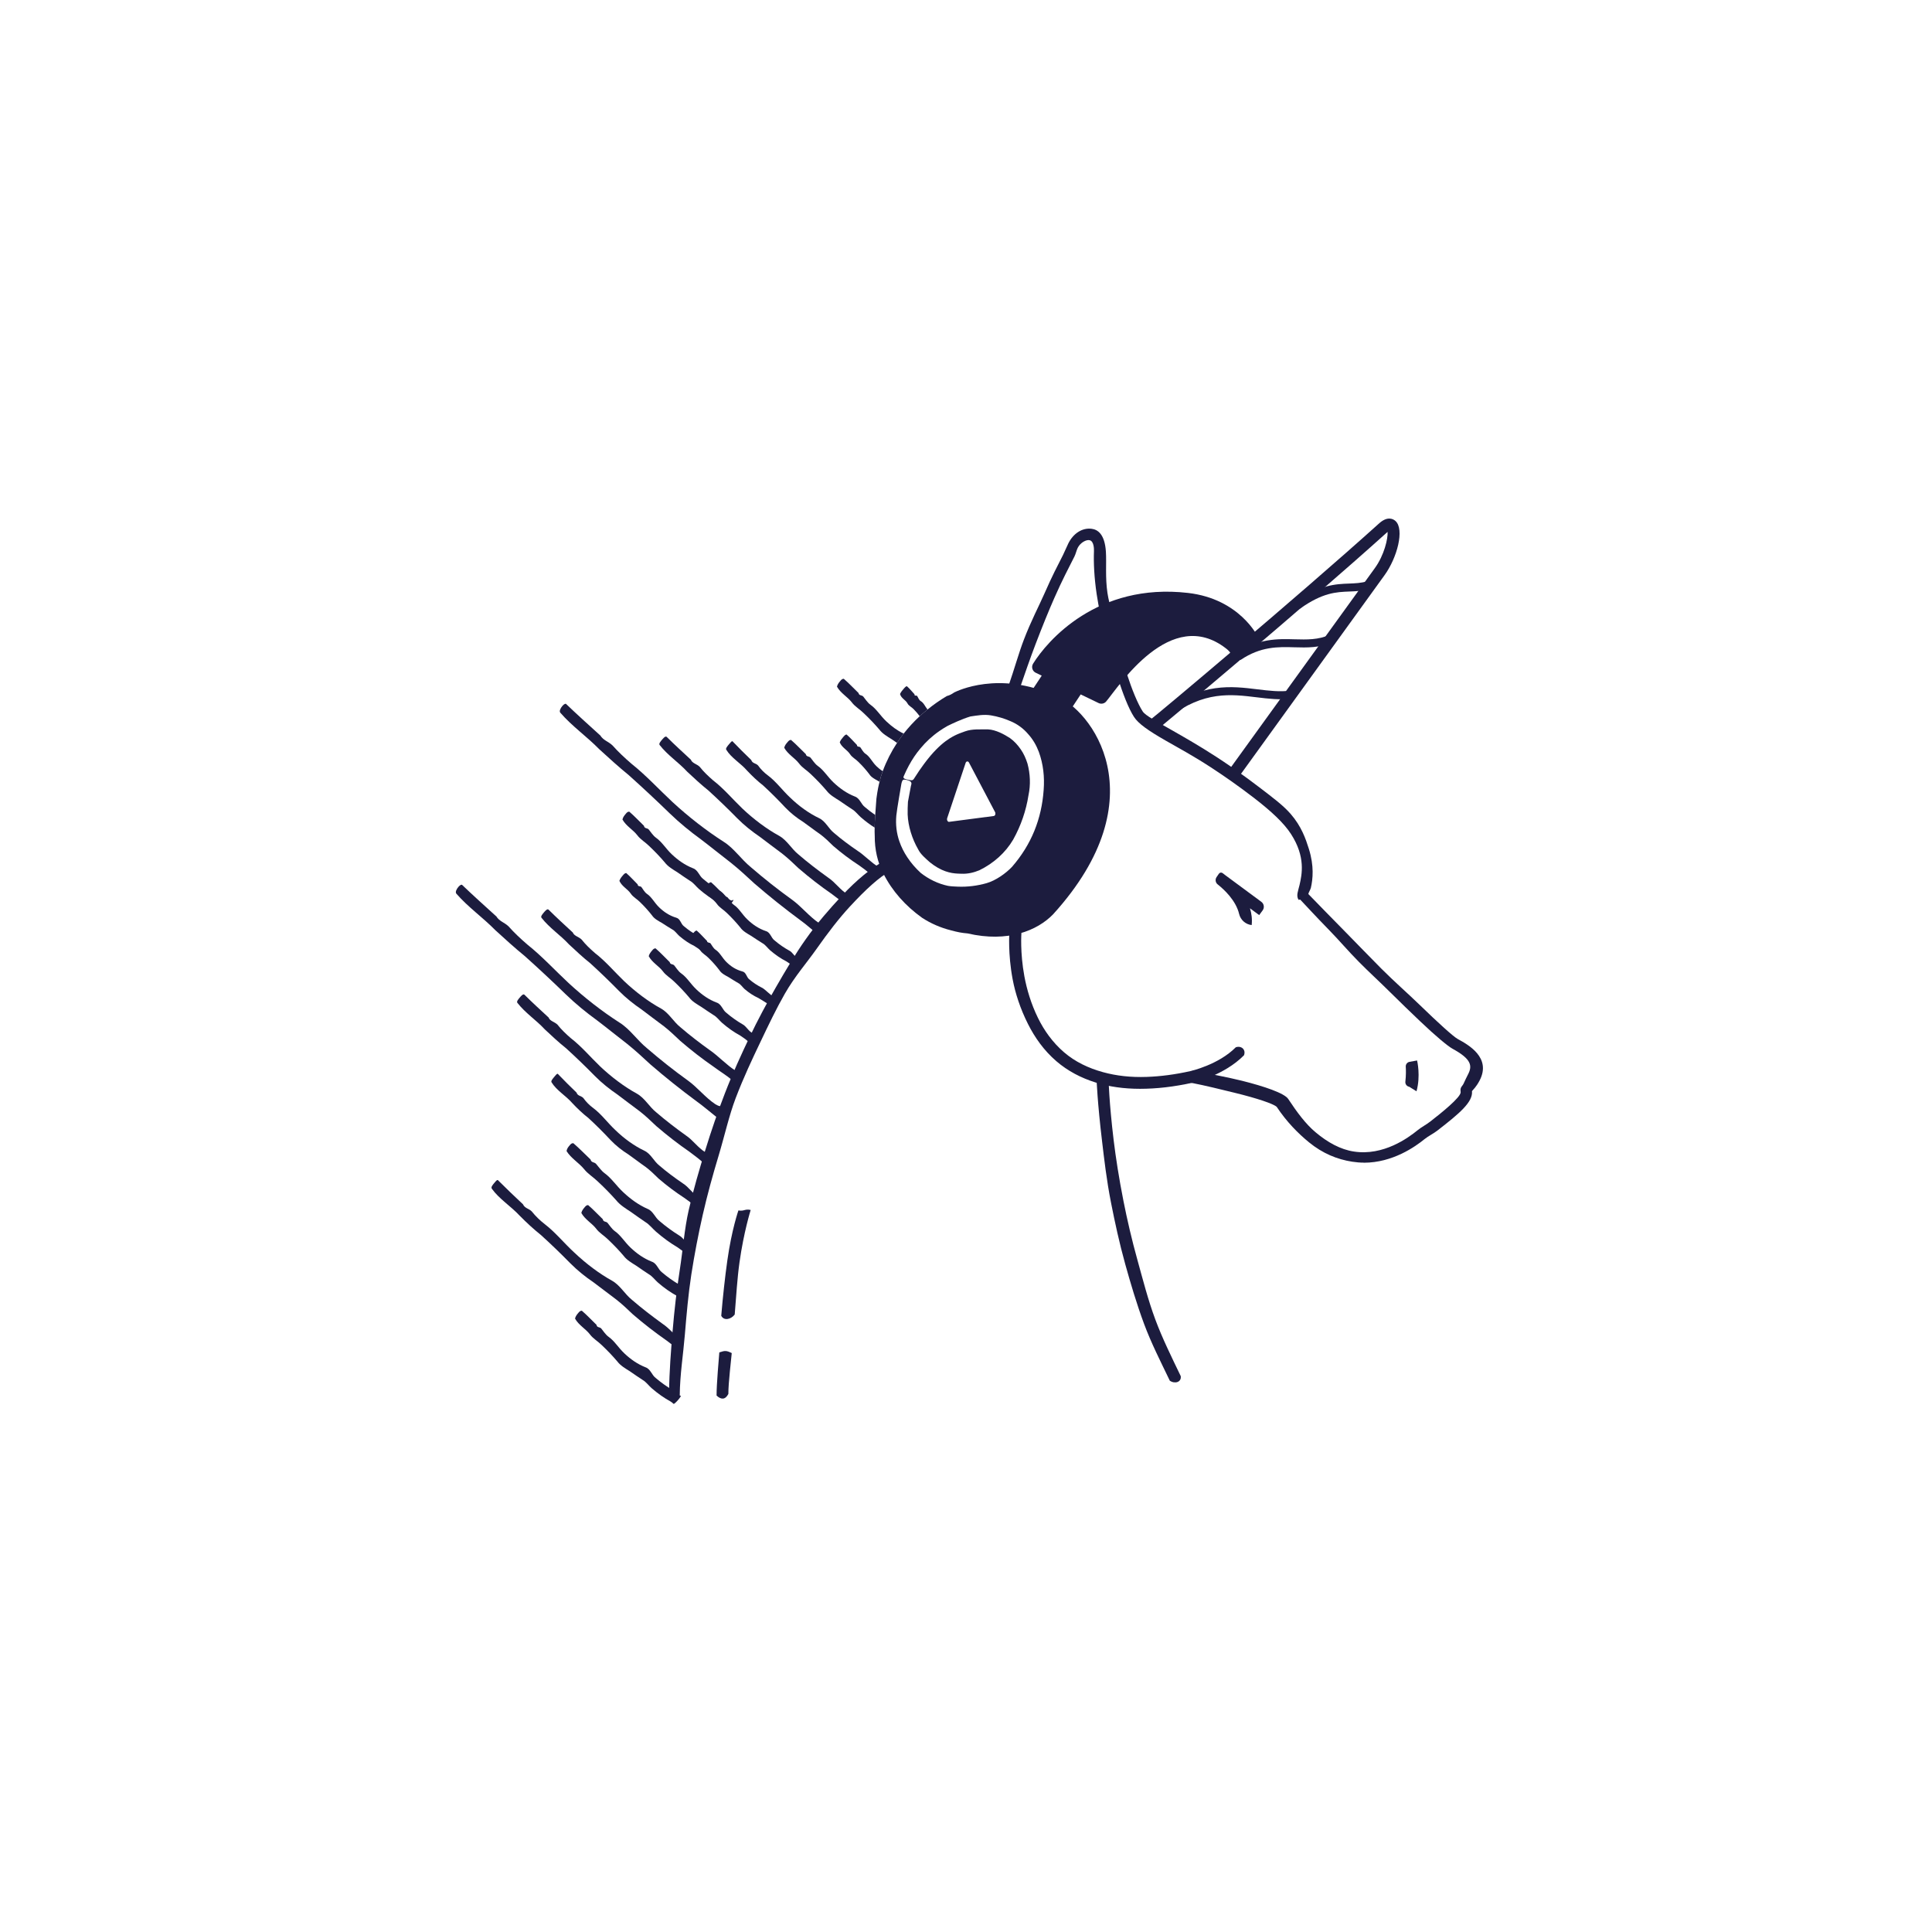 <?xml version="1.0" encoding="UTF-8"?> <svg xmlns="http://www.w3.org/2000/svg" id="Layer_3" viewBox="0 0 600 600"><defs><style>.cls-1{fill:#1c1c3e;}</style></defs><g><path class="cls-1" d="M154.11,284.55c.95,1.58,2.57,1.92,3.82,3.14,1.76,1.97,3.66,3.77,5.87,5.67,4.56,3.63,8.51,7.95,12.77,11.92,4.92,4.54,10.43,8.84,15.88,12.33,3.24,2.03,5.35,5.38,8.51,7.95,4.19,3.61,8.3,6.86,12.57,9.93,3.09,2.21,5.43,5.29,8.59,7.41,.52,.29,1.03,.59,1.4,.6,.96,.22,.5,1.2-.03,2.26s-.27,1.74-.71,1.36c-1.84-1.43-4.53-3.75-6.45-5.1-4.93-3.64-9.71-7.46-14.33-11.45-2.35-2.18-4.7-4.35-7.2-6.36-3.24-2.49-6.39-5.06-9.41-7.35-3.31-2.4-6.69-5.16-9.62-8-4.18-4.06-8.44-8.04-12.77-11.92-3.16-2.57-6.17-5.32-9.18-8.07-3.88-3.96-8.45-7.13-12.11-11.35-.37-.47,.02-1.36,.69-2.14,.53-.61,1.05-.77,1.19-.49,3.15,3.02,6.82,6.34,10.49,9.66h0Z"></path><path class="cls-1" d="M186.4,228.36c.95,1.58,2.57,1.92,3.82,3.14,1.76,1.97,3.66,3.77,5.87,5.67,4.56,3.63,8.51,7.95,12.77,11.92,4.92,4.54,10.43,8.84,15.88,12.33,3.24,2.03,5.35,5.38,8.51,7.95,4.19,3.61,8.3,6.86,12.57,9.93,3.09,2.21,5.43,5.29,8.59,7.41,.52,.29,1.03,.59,1.4,.6,.96,.22,.5,1.2-.03,2.26s-1.27,1.03-1.72,.65c-1.84-1.43-3.53-3.04-5.44-4.39-4.93-3.64-9.71-7.46-14.33-11.45-2.35-2.18-4.7-4.35-7.2-6.36-3.24-2.49-6.39-5.06-9.41-7.35-3.31-2.4-6.69-5.16-9.62-8-4.18-4.06-8.44-8.04-12.77-11.92-3.16-2.57-6.17-5.32-9.18-8.07-3.88-3.96-8.45-7.13-12.11-11.35-.37-.47,.02-1.36,.69-2.14,.53-.61,1.05-.77,1.19-.49,3.15,3.02,6.82,6.34,10.49,9.66h0Z"></path><path class="cls-1" d="M170.39,316.02c.39,1.1,1.87,1.31,2.76,2.22,1.11,1.42,2.57,2.83,4.1,4.15,3.4,2.63,6.02,5.8,9.12,8.78,3.49,3.31,7.54,6.35,11.4,8.46,2.48,1.38,3.84,4.07,6.02,5.8,2.87,2.48,6.08,4.94,9.18,7.16,2.33,1.55,3.72,3.82,6.13,5.28,.46,.24,.72,.32,1.07,.31,.68-.02,.2,.93-.36,1.97-.56,1.04-1.25,1.06-1.63,.73-1.34-1.16-2.56-2.06-3.98-3.13-3.56-2.46-6.96-5.09-10.41-8.06-1.65-1.57-3.3-3.15-5.09-4.55-2.26-1.64-4.44-3.37-6.89-5.18-2.52-1.72-4.9-3.61-7.04-5.77-2.84-2.9-5.94-5.88-8.93-8.61-2.37-1.89-4.4-3.8-6.62-5.87-2.76-2.99-6.01-5.03-8.55-8.28-.31-.42,.29-1.12,.97-1.9s1.02-.8,1.21-.63c2.34,2.32,4.94,4.72,7.55,7.12h0Z"></path><path class="cls-1" d="M214.57,235.95c.39,1.1,1.87,1.31,2.76,2.22,1.11,1.42,2.57,2.83,4.1,4.15,3.4,2.63,6.02,5.8,9.12,8.78,3.49,3.31,7.54,6.35,11.4,8.46,2.48,1.38,3.84,4.07,6.02,5.8,2.87,2.48,6.08,4.94,9.18,7.16,2.33,1.55,3.72,3.82,6.13,5.28,.46,.24,.72,.32,1.07,.31,.68-.02,.2,.93-.36,1.97-.56,1.04-1.25,1.06-1.63,.73-1.34-1.16-2.56-2.06-3.98-3.13-3.56-2.46-6.96-5.09-10.41-8.06-1.65-1.57-3.3-3.15-5.09-4.55-2.26-1.64-4.44-3.37-6.89-5.18-2.52-1.72-4.9-3.61-7.04-5.77-2.84-2.9-5.94-5.88-8.93-8.61-2.37-1.89-4.4-3.8-6.62-5.87-2.76-2.99-6.01-5.03-8.55-8.28-.31-.42,.29-1.12,.97-1.9s1.02-.8,1.21-.63c2.34,2.32,4.94,4.72,7.55,7.12h0Z"></path><path class="cls-1" d="M177.89,289.59c.39,1.1,1.87,1.31,2.76,2.22,1.11,1.42,2.57,2.83,4.1,4.15,3.4,2.63,6.02,5.8,9.12,8.78,3.49,3.31,7.54,6.35,11.4,8.46,2.48,1.38,3.84,4.07,6.02,5.8,2.87,2.48,6.08,4.94,9.18,7.16,2.33,1.55,5.36,4.74,7.76,6.21,.46,.24,.72,.32,1.07,.31,.68-.02,.2,.93-.36,1.97-.56,1.04-1.25,1.06-1.63,.73-1.34-1.16-4.2-2.98-5.62-4.05-3.56-2.46-6.96-5.09-10.41-8.06-1.65-1.57-3.3-3.15-5.09-4.55-2.26-1.64-4.44-3.37-6.89-5.18-2.52-1.72-4.9-3.61-7.04-5.77-2.84-2.9-5.94-5.88-8.93-8.61-2.37-1.89-4.4-3.8-6.62-5.87-2.76-2.99-6.01-5.03-8.55-8.28-.31-.42,.29-1.12,.97-1.9s1.02-.8,1.21-.63c2.34,2.32,4.94,4.72,7.55,7.12h0Z"></path><path class="cls-1" d="M162.43,374.03c.58,1.26,1.83,1.27,2.71,2.19,1.21,1.5,2.58,2.83,4.09,3.99,3.27,2.52,6.1,6.02,9.14,8.8,3.69,3.49,7.75,6.53,11.71,8.73,2.54,1.43,3.94,4.16,6.18,5.94,3.12,2.69,6.15,5,9.49,7.43,2.39,1.6,3.62,3.56,5.84,4.87,.56,.33-.28,3.73-.52,3.52-1.2-1.03-2.71-2.19-3.99-3.14-3.66-2.55-7.17-5.27-10.53-8.17-1.6-1.54-3.45-3.28-5.2-4.64-2.31-1.69-4.78-3.67-7.09-5.36-2.39-1.6-4.86-3.58-7.11-5.83-2.89-2.95-5.86-5.82-9.14-8.8-2.23-1.77-4.56-3.93-6.57-5.97-2.82-3.04-6.39-5.21-8.67-8.39-.4-.5,.2-1.2,.88-1.99s.83-.96,1.23-.46c2.49,2.45,4.98,4.9,7.54,7.26h0Z"></path><path class="cls-1" d="M233.32,236.06c.35,1.07,1.43,.93,2.09,1.65,.87,1.21,1.89,2.24,3.06,3.1,2.53,1.87,4.56,4.69,6.86,6.83,2.77,2.7,5.92,4.96,9.08,6.46,2.02,.98,2.91,3.27,4.63,4.6,2.38,2.05,4.72,3.77,7.32,5.55,1.87,1.16,4.5,3.91,6.26,4.82,.44,.23-.49,.31-1.24,1.18s-1.24,1.06-1.42,.91c-.91-.79-2.09-1.65-3.07-2.35-2.86-1.86-5.57-3.89-8.13-6.1-1.2-1.19-2.59-2.54-3.94-3.55-1.8-1.24-3.7-2.73-5.49-3.98-1.87-1.16-3.77-2.65-5.45-4.4-2.15-2.31-4.37-4.53-6.86-6.83-1.72-1.33-3.47-2.99-4.97-4.59-2.07-2.4-4.9-3.92-6.49-6.51-.29-.4,.31-1.1,.99-1.89s.83-.96,1.12-.56c1.86,1.91,3.72,3.82,5.65,5.64h0Z"></path><path class="cls-1" d="M179.06,339.34c.35,1.07,1.43,.93,2.09,1.65,.87,1.21,1.89,2.24,3.06,3.1,2.53,1.87,4.56,4.69,6.86,6.83,2.77,2.7,5.92,4.96,9.08,6.46,2.02,.98,2.91,3.27,4.63,4.6,2.38,2.05,4.72,3.77,7.32,5.55,1.87,1.16,2.99,3.19,4.75,4.1,.44,.23,.7,.3,.85,.12,.67-.03,.17,.91-.58,1.78s-1.24,1.06-1.42,.91c-.91-.79-2.09-1.65-3.07-2.35-2.86-1.86-5.57-3.89-8.13-6.1-1.2-1.19-2.59-2.54-3.94-3.55-1.8-1.24-3.7-2.73-5.49-3.98-1.87-1.16-3.77-2.65-5.45-4.4-2.15-2.31-4.37-4.53-6.86-6.83-1.72-1.33-3.47-2.99-4.97-4.59-2.07-2.4-4.9-3.92-6.49-6.51-.29-.4,.31-1.1,.99-1.89s.83-.96,1.12-.56c1.86,1.91,3.72,3.82,5.65,5.64h0Z"></path><path class="cls-1" d="M185.25,411.47c.19,.92,1,.56,1.49,1.13s1.32,1.9,2.25,2.55c1.85,1.29,3.02,3.36,4.92,5.16,1.91,1.8,4.04,3.33,6.62,4.34,1.51,.54,1.89,2.39,3.09,3.28,1.7,1.46,3.55,2.75,5.19,3.71,1.36,.71,2.4,1.98,2.55,1.81,.58-.11-1.9,2.78-2.18,2.53-.85-.73-.06-.11-.98-.76-2-1.11-3.85-2.4-5.83-4.11-.85-.73-1.75-1.97-2.75-2.53-1.28-.8-2.49-1.69-4.05-2.74-1.28-.8-2.92-1.76-3.83-3-1.47-1.73-3.02-3.36-4.92-5.16-1.06-1.06-2.7-2.02-3.6-3.26-1.4-1.81-3.47-2.84-4.64-4.92,.17-.77,.62-1.29,1.07-1.82,.3-.35,.53-.61,1.04-.63,1.7,1.46,2.96,2.86,4.58,4.41h0Z"></path><path class="cls-1" d="M271.81,253.1c-.09,1.31-.16,2.62-.18,3.92-1.43-.9-2.81-1.93-4.27-3.19-.85-.73-1.76-1.97-2.75-2.52-1.29-.81-2.49-1.7-4.06-2.74-1.28-.8-2.92-1.76-3.83-3-1.47-1.72-3.02-3.36-4.92-5.16-1.06-1.06-2.7-2.02-3.61-3.26-1.39-1.81-3.47-2.84-4.64-4.92,.17-.76,.62-1.29,1.08-1.81,.3-.35,.52-.61,1.03-.63,1.7,1.46,2.96,2.86,4.59,4.41,.18,.93,.99,.56,1.49,1.13,.49,.58,1.32,1.9,2.24,2.55,1.85,1.29,3.02,3.36,4.92,5.16,1.91,1.79,4.04,3.33,6.62,4.34,1.51,.54,1.89,2.39,3.1,3.28,1.04,.89,2.13,1.72,3.19,2.44Z"></path><path class="cls-1" d="M280.64,227.83c-.73,.94-1.41,1.89-2.06,2.88-.51-.36-1.06-.73-1.65-1.13-1.29-.8-2.93-1.76-3.83-3-1.47-1.72-3.02-3.36-4.93-5.16-1.05-1.06-2.69-2.02-3.6-3.26-1.4-1.81-3.47-2.84-4.64-4.91,.17-.77,.62-1.3,1.07-1.82,.3-.35,.53-.61,1.04-.63,1.7,1.47,2.96,2.86,4.58,4.41,.19,.93,1,.56,1.49,1.13,.49,.58,1.32,1.91,2.25,2.55,1.85,1.29,3.02,3.37,4.92,5.16,1.59,1.5,3.33,2.81,5.36,3.78Z"></path><path class="cls-1" d="M199.99,256.49c.19,.92,1,.56,1.49,1.13s1.32,1.9,2.25,2.55c1.85,1.29,3.02,3.36,4.92,5.16,1.91,1.8,4.04,3.33,6.62,4.34,1.51,.54,1.89,2.39,3.09,3.28,1.7,1.46,3.55,2.75,5.19,3.71,1.36,.71,1.96,2.3,3.4,2.93,.36,.16,.43,.07,.58-.11,.58-.11-.09,.68-.85,1.55s-1.05,1.22-1.34,.98c-.85-.73-1.49-1.13-2.41-1.78-2-1.11-3.85-2.4-5.83-4.11-.85-.73-1.75-1.97-2.75-2.53-1.28-.8-2.49-1.69-4.05-2.74-1.28-.8-2.92-1.76-3.83-3-1.47-1.73-3.02-3.36-4.92-5.16-1.06-1.06-2.7-2.02-3.6-3.26-1.4-1.81-3.47-2.84-4.64-4.92,.17-.77,.62-1.29,1.07-1.82,.3-.35,.53-.61,1.04-.63,1.7,1.46,2.96,2.86,4.58,4.41h0Z"></path><path class="cls-1" d="M187.21,378.67c.19,.92,1,.56,1.49,1.13s1.32,1.9,2.25,2.55c1.85,1.29,3.02,3.36,4.92,5.16,1.91,1.8,4.04,3.33,6.62,4.34,1.51,.54,1.89,2.39,3.09,3.28,1.7,1.46,3.55,2.75,5.19,3.71,1.36,.71,2.08,5.6,1.8,5.36-.85-.73-1.49-1.13-2.41-1.78-2-1.11-3.85-2.4-5.83-4.11-.85-.73-1.75-1.97-2.75-2.53-1.28-.8-2.49-1.69-4.05-2.74-1.28-.8-2.92-1.76-3.83-3-1.47-1.73-3.02-3.36-4.92-5.16-1.06-1.06-2.7-2.02-3.6-3.26-1.4-1.81-3.47-2.84-4.64-4.92,.17-.77,.62-1.29,1.07-1.82,.3-.35,.53-.61,1.04-.63,1.7,1.46,2.96,2.86,4.58,4.41h0Z"></path><path class="cls-1" d="M219.59,292.22c.03,.79,.76,.35,1.09,.79s.85,1.49,1.53,1.93c1.37,.88,2.07,2.54,3.42,3.86s2.93,2.37,4.95,2.9c1.19,.27,1.25,1.84,2.14,2.46,1.22,1.05,2.59,1.93,3.84,2.55,1.04,.44,3.04,2.75,4.15,3.11,.28,.09-1.48,2.53-1.68,2.36-.61-.53-2.8-1.79-3.49-2.23-1.52-.7-2.89-1.58-4.32-2.81-.61-.53-1.2-1.49-1.96-1.84-.96-.53-1.85-1.14-3.02-1.85-.96-.53-2.21-1.14-2.8-2.11-1-1.32-2.07-2.54-3.42-3.86-.74-.79-1.98-1.41-2.57-2.37-.92-1.4-2.52-2.02-3.21-3.68,.25-.7,.7-1.22,1.15-1.75,.3-.35,.53-.61,.96-.7,1.22,1.05,2.09,2.11,3.23,3.25h0Z"></path><path class="cls-1" d="M288.05,220.35c-.84,.66-1.65,1.36-2.43,2.08-.54-.73-1.14-1.44-1.86-2.17-.54-.62-1.54-1.02-1.93-1.81-.62-1.15-1.92-1.51-2.32-2.92,.3-.66,.75-1.18,1.2-1.7,.3-.35,.53-.61,.91-.74,.92,.79,1.54,1.63,2.39,2.52-.07,.7,.61,.22,.85,.57,.23,.36,.54,1.24,1.08,1.55,.94,.54,1.35,1.67,2.11,2.62Z"></path><path class="cls-1" d="M274.14,239.5c-.2,.53-.38,1.07-.56,1.62-.1,.51-.25,.97-.43,1.67-.11-.07-.24-.15-.36-.22-.97-.53-2.21-1.15-2.8-2.11-1-1.32-2.07-2.55-3.42-3.86-.74-.79-1.98-1.41-2.57-2.37-.92-1.41-2.52-2.02-3.21-3.69,.25-.7,.7-1.22,1.15-1.74,.3-.35,.53-.62,.96-.7,1.22,1.05,2.09,2.1,3.23,3.25,.03,.78,.76,.35,1.09,.79,.34,.43,.85,1.49,1.54,1.93,1.37,.87,2.06,2.54,3.41,3.86,.6,.59,1.25,1.12,1.97,1.57Z"></path><path class="cls-1" d="M198.03,274.65c.07,.82,.82,.4,1.19,.87s.96,1.59,1.7,2.08c1.48,.98,2.29,2.74,3.77,4.17,1.48,1.43,3.19,2.6,5.35,3.24,1.27,.33,1.4,1.97,2.37,2.65,1.33,1.15,2.82,2.13,4.16,2.82,1.12,.51,1.48,1.88,2.67,2.3,.3,.1,.37,.02,.52-.16,.52-.16-.15,.63-.91,1.5s-1.05,1.22-1.28,1.03c-.67-.58-1.19-.87-1.93-1.36-1.64-.8-3.12-1.78-4.68-3.12-.67-.58-1.33-1.6-2.15-2-1.04-.59-2-1.27-3.27-2.06-1.04-.59-2.38-1.29-3.04-2.32-1.11-1.41-2.29-2.74-3.77-4.17-.81-.85-2.15-1.55-2.82-2.58-1.03-1.5-2.74-2.21-3.55-3.98,.23-.72,.68-1.24,1.13-1.76,.3-.35,.53-.61,.98-.68,1.33,1.15,2.29,2.28,3.55,3.52h0Z"></path><path class="cls-1" d="M183.41,360.14c.28,1,1.14,.68,1.72,1.33s1.6,2.14,2.66,2.9c2.12,1.53,3.57,3.84,5.8,5.92s4.68,3.89,7.59,5.17c1.69,.7,2.26,2.71,3.65,3.75,1.97,1.7,4.1,3.23,5.97,4.39,1.54,.87,2.33,2.62,3.95,3.41,.4,.2,.48,.11,.63-.07,.63-.07-.05,.72-.8,1.59s-1.05,1.22-1.38,.94c-.99-.85-1.72-1.33-2.78-2.1-2.28-1.35-4.4-2.88-6.7-4.87-.99-.85-2.08-2.25-3.22-2.93-1.47-.96-2.86-2.01-4.65-3.25-1.47-.96-3.34-2.12-4.43-3.51-1.75-1.96-3.57-3.84-5.8-5.92-1.24-1.22-3.11-2.38-4.2-3.78-1.67-2.05-4.02-3.32-5.47-5.63,.12-.81,.57-1.33,1.03-1.86,.3-.35,.53-.61,1.08-.59,1.97,1.7,3.47,3.3,5.37,5.09h0Z"></path><path class="cls-1" d="M207.98,298.76c.17,.9,.96,.53,1.43,1.08s1.25,1.84,2.14,2.45c1.78,1.23,2.88,3.24,4.7,4.97s3.87,3.19,6.37,4.12c1.46,.5,1.79,2.31,2.95,3.15,1.63,1.4,3.4,2.63,4.98,3.54,1.31,.67,1.87,2.22,3.25,2.81,.35,.15,.42,.06,.57-.12,.57-.12-.11,.67-.86,1.54s-1.05,1.22-1.33,.99c-.81-.7-1.43-1.08-2.32-1.7-1.93-1.05-3.7-2.28-5.6-3.92-.81-.7-1.67-1.9-2.64-2.42-1.23-.76-2.39-1.61-3.9-2.6-1.23-.76-2.82-1.67-3.67-2.86-1.4-1.66-2.88-3.24-4.7-4.97-1.01-1.02-2.59-1.93-3.45-3.13-1.33-1.75-3.33-2.72-4.43-4.73,.18-.76,.63-1.28,1.08-1.81,.3-.35,.53-.61,1.02-.64,1.63,1.4,2.83,2.75,4.38,4.24h0Z"></path><path class="cls-1" d="M224.75,277.83c.11,.86,.88,.46,1.29,.96s1.09,1.7,1.89,2.24c1.61,1.09,2.55,2.96,4.18,4.52,1.63,1.56,3.49,2.86,5.8,3.63,1.35,.4,1.57,2.12,2.63,2.87,1.46,1.26,3.08,2.35,4.52,3.14,1.2,.58,1.65,2.03,2.93,2.52,.32,.12,.39,.04,.55-.14,.55-.14-.13,.65-.89,1.52s-1.05,1.22-1.3,1.01c-.73-.63-1.29-.96-2.1-1.51-1.76-.91-3.38-2-5.09-3.47-.73-.63-1.48-1.73-2.36-2.19-1.13-.67-2.18-1.42-3.55-2.3-1.13-.67-2.57-1.46-3.32-2.56-1.24-1.52-2.55-2.96-4.18-4.52-.9-.93-2.35-1.72-3.1-2.82-1.16-1.61-3-2.44-3.94-4.31,.21-.73,.66-1.26,1.11-1.78,.3-.35,.53-.61,1-.66,1.46,1.26,2.53,2.49,3.92,3.84h0Z"></path></g><path class="cls-1" d="M363.29,428.78c-2.88-6-5.78-11.69-7.98-17.61-2.34-6.32-4.19-12.59-5.86-18.58-1.85-6.65-3.22-13.05-4.39-18.97-1.42-7.17-2.15-13.71-2.81-19.26-1.42-11.78-1.71-19.18-1.71-19.36,1.86-.09,1.86-.16,3.72-.07,0,.18,.19,7.53,1.59,19.11,.66,5.45,1.65,11.83,3.04,18.88,1.15,5.82,2.59,12.07,4.41,18.6,1.64,5.89,3.21,12.12,5.52,18.33,2.16,5.82,5.04,11.62,7.87,17.52,.27,1.92-1.88,2.48-3.41,1.41Z"></path><path class="cls-1" d="M222.54,433.4c-.02-3.56,.74-11.86,.85-13.4,1.76-.59,2.19-.61,3.86,.21-.11,1.51-1.07,9.27-1.05,12.69-.99,1.9-2.31,1.78-3.66,.5Z"></path><path class="cls-1" d="M211.1,433.26c-1.12,1.58-2.47,.76-3.31-.99,.08-6.5,.58-12.73,1.09-18.85,.54-6.5,1.26-12.77,2.2-18.83,1.01-6.48,1.45-12.85,2.81-18.79,1.48-6.45,3.29-12.56,5.05-18.32,1.97-6.43,4.06-12.45,6.19-17.96,2.5-6.47,5.19-12.26,7.63-17.39,2.57-5.39,5.35-10.57,8.18-15.48,3.04-5.28,6.04-10.37,9.24-14.89,3.64-5.16,7.56-9.61,11.18-13.49,4.68-5.02,9.32-8.8,13.5-11.08,1.83,.31,2.28,1.51,1.7,3.28-3.48,1.89-7.64,5.68-12.61,11.06-3.32,3.58-6.75,8.02-10.42,13.24-2.96,4.21-6.74,8.5-9.78,13.82-2.62,4.58-5.07,9.69-7.65,15.12-2.42,5.07-5.15,10.82-7.62,17.3-2.09,5.49-3.44,11.71-5.37,18.11-1.73,5.74-3.42,11.8-4.88,18.22-1.34,5.91-2.54,12.09-3.54,18.52-.93,6.04-1.47,12.29-2.01,18.75-.51,6.11-1.5,12.18-1.58,18.64Z"></path><path class="cls-1" d="M327.74,216.08c-17.54-7.94-30.53-1.45-31.38-1.05-.84,.58-1.45,.91-2.31,1.13-2.13,1.27-4.13,2.66-6,4.19-.84,.66-1.65,1.36-2.43,2.08-1.82,1.68-3.48,3.49-4.98,5.4-.73,.94-1.41,1.89-2.06,2.88-1.8,2.74-3.29,5.67-4.44,8.79-.2,.53-.38,1.07-.56,1.62-.1,.51-.25,.97-.43,1.67-.26,.99-.6,2.45-.97,5.22-.11,1.69-.26,3.39-.37,5.09-.09,1.31-.16,2.62-.18,3.92-.02,.89-.01,1.77,.03,2.65-.02,4.07,.83,8.11,2.74,11.73,2.65,5.27,6.78,9.93,11.95,13.62,2.69,1.76,5.79,3.12,9.08,3.93,1.76,.49,3.3,.8,5.04,.93,12.59,2.93,21.72-.92,26.57-5.92,33.02-36.34,11.68-63.99,.7-67.88Zm-47.82,27.39c.32-1.47,.59-1.47,1.61-1.26,2,.43,1.52,1.24,1.36,1.89l-.92,4.91c-.09,1.33-.1,2.67-.09,3.93,.14,3.67,1.4,7.58,3.24,10.79,.78,1.6,2.29,2.82,3.65,4.05,.87,.71,1.71,1.27,2.5,1.72,3.31,1.89,5.87,1.79,7.35,1.85,1.96,.08,3.81-.37,5.53-1.08,4.45-2.18,8.09-5.44,10.5-9.52,2.42-4.35,4.01-9,4.76-13.8,.69-3.24,.54-6.65-.32-9.82-.5-1.59-1.15-3.05-2.08-4.4-.93-1.34-2.01-2.56-3.38-3.53-.92-.59-1.99-1.21-3.11-1.71-1.22-.53-2.49-.92-3.67-.97-2.39,.04-4.86-.21-7.14,.61-.51,.18-1.07,.37-1.66,.61-.93,.36-1.95,.84-3.1,1.56-1.7,1.07-3.66,2.7-5.94,5.36-.67,.79-1.37,1.67-2.09,2.65-.97,1.31-2,2.8-3.07,4.51-.45,.76-1.02,.51-2.42,.2-1.11-.31-.92-.67-.61-1.31,.88-2.02,1.91-3.94,3.1-5.72,.61-.9,1.26-1.76,1.96-2.59,1.67-2.02,3.62-3.83,5.87-5.38,.8-.56,1.64-1.08,2.51-1.57,0,0,.12-.06,.33-.16,1.01-.5,4.18-2.01,6.77-2.78,.02,0,.03,0,.05-.01,2.1-.3,4.09-.69,6.31-.34,2.09,.35,4.18,.96,6.12,1.82,2.07,.86,3.99,2.25,5.47,4.01,1.48,1.62,2.54,3.5,3.3,5.49,1.4,3.84,1.81,7.78,1.51,11.82-.63,9-3.79,16.96-9.83,23.91-1.91,2.02-5.06,4.26-7.91,5.07-2.84,.8-5.81,1.2-8.9,1.08-.99-.04-2.11-.08-3.09-.25-3.07-.65-5.97-2.07-8.43-4-1.6-1.46-3.03-3.11-4.2-4.89-1.03-1.55-1.86-3.19-2.45-4.92-.89-2.52-1.2-5.28-.95-8.01,.18-2,1.47-9.21,1.56-9.82m19.98-6.58c.03-.11,.12-.22,.2-.3,.28-.23,.65-.13,.83,.24l8.1,15.39c.06,.11,.1,.23,.09,.39,.04,.42-.18,.78-.5,.81l-13.84,1.81c-.11,.03-.2,.01-.31-.06-.31-.19-.45-.67-.32-1.06l5.75-17.22Z"></path><path class="cls-1" d="M228.16,408.25c-1.12,1.49-3.33,2.03-4.17,.37,.5-5.96,1.19-12.21,1.89-17.16,1.36-9.64,3.42-15.45,3.44-15.55,1.83,.33,2-.57,3.81-.14-.02,.1-2.13,6.73-3.47,16.24-.69,4.89-1.01,10.36-1.49,16.24Z"></path><g><path class="cls-1" d="M374.27,211.61l-16.04,13.5s9.27-7.02,16.04-13.5Z"></path><path class="cls-1" d="M382.19,204.29l8.48-6.48s-5.59-11.81-21.72-13.67c-28.24-3.26-43.76,14.95-48.11,21.96-.66,1.06-.2,2.44,.96,2.9l1.72,.83-3.96,5.99,11.58,6.61,4.48-6.77,5.66,2.73c.8,.32,1.71,.11,2.26-.55,3.89-4.63,20.03-29.83,37.22-16.45,1.39,1.08,1.85,1.89,1.3,2.77-.06,.09,.05,.2,.13,.13Z"></path></g><g><path class="cls-1" d="M384.95,240.93l-3.01-2.18,44.99-62.26c2.97-4.08,4.14-9.24,4-11.31-.05,.04-.11,.09-.16,.14-25.75,23.21-70.36,60.56-71.49,61.32l-2.1-3.07c1.96-1.43,45.75-38.17,71.11-61.02,2.67-2.41,4.44-1.34,5.08-.76,2.88,2.6,.53,11.45-3.41,16.87l-44.98,62.25Z"></path><path class="cls-1" d="M363.11,222.71l-1.5-1.98c11.59-8.78,20.81-7.65,28.95-6.65,3.54,.43,6.88,.84,10.15,.4l.34,2.46c-3.59,.49-7.08,.06-10.79-.39-8.04-.98-16.35-2-27.15,6.17Z"></path><path class="cls-1" d="M385.28,204.94l-1.38-2.06c6.93-4.66,12.91-4.49,18.19-4.34,3.77,.1,7.33,.2,10.9-1.42l1.03,2.25c-4.09,1.87-8.11,1.76-12,1.65-5.14-.15-10.47-.29-16.73,3.92Z"></path><path class="cls-1" d="M403.75,189.02l-1.44-2.02c7.63-5.43,12.44-5.61,16.68-5.77,1.86-.07,3.62-.14,5.48-.67l.68,2.38c-2.15,.61-4.14,.69-6.06,.76-4.09,.16-8.31,.32-15.34,5.31Z"></path></g><path class="cls-1" d="M354.06,338.14c-5.04,0-9.61-.65-13.78-1.95-4.6-1.44-8.68-3.59-12.2-6.61-3.92-3.37-6.74-7.41-8.85-11.61-2.36-4.68-3.93-9.5-4.75-13.88-1.48-7.88-1.03-14.27-.99-14.79,1.85-.13,1.87,.23,3.72,.42,0,.12-.46,6.01,.92,13.48,.75,4.06,2.09,8.57,4.2,12.88,1.92,3.93,4.57,7.67,8.15,10.74,3.42,2.93,7.49,4.89,12.11,6.16,4.08,1.12,8.58,1.64,13.56,1.46,4.21-.15,8.74-.72,13.58-1.81,.07-.02,8.67-1.95,14.05-7.38,1.75-.62,3.23,.75,2.55,2.48-6.14,6.21-15.38,8.38-15.78,8.47-5.93,1.33-11.42,1.94-16.5,1.94Z"></path><path class="cls-1" d="M423.57,361.07c-1.18,0-2.37-.1-3.61-.29-4.7-.72-9.22-2.58-13.42-6.01-3.46-2.83-6.98-6.4-10.05-11.03-1.04-.97-6.27-2.71-13.03-4.36-4.31-1.05-9.06-2.24-13.6-3.12-1.2-1.42-1.04-2.83,.58-3.74,4.3,.83,10.06,1.82,15.22,3.11,6.92,1.73,13.22,3.86,14.4,5.65,2.77,4.19,5.42,7.77,8.47,10.33,3.79,3.19,7.77,5.38,11.93,6.01,9.18,1.41,16.89-4.26,19.78-6.61,1.19-.97,2.67-1.71,3.96-2.72,3.29-2.55,9.48-7.5,9.42-9.1-.12-1-.06-1.35,.67-2.25,.27-.33,.56-1.23,1.64-3.32,1.34-2.59,1.1-4.69-4.83-7.92-1.45-.79-5.25-3.95-10.04-8.51-2.88-2.74-6.16-5.9-9.52-9.23-3.1-3.08-6.45-6.13-9.52-9.24-3.33-3.36-6.28-6.85-9.06-9.69-4.62-4.72-7.99-8.43-9.13-9.61-.14-.15-.47,.14-.58-.03-.77-1.27-.1-2.69,.33-4.53,.76-3.29,1.93-8.74-2.63-15.82-2.21-3.43-6.08-7.06-11.68-11.37-4.79-3.68-9.24-6.77-13.26-9.39-5.54-3.61-10.34-6.18-13.98-8.27-5.46-3.13-8.51-5.28-9.85-7.36-1.75-2.71-3.39-7.09-5.09-12.26-1.3-3.96-2.81-8.28-3.87-12.78s-2.01-8.91-2.64-13.11c-.76-5.1-.98-9.76-.84-13.32,.03-.8-.03-3.08-1.32-3.41-1.03-.27-2.9,.73-3.72,2.36-.4,.81-.6,1.86-1.01,2.67-1.93,3.83-3.7,7.12-6.27,12.94-1.73,3.93-3.63,8.58-5.81,14.29-1.61,4.21-3.3,9.08-5.2,14.59-1.46,1.15-2.86,.44-3.29-1.37,1.93-5.56,3.24-10.39,4.87-14.64,2.2-5.76,4.6-10.26,6.35-14.24,2.59-5.89,3.85-8.17,5.8-12.04,.4-.8,1.27-2.83,1.67-3.63,1.52-3.03,4.29-4.87,7.23-4.48,1.89,.25,4.06,1.68,4.41,7.13,.22,3.49-.24,7.99,.48,12.8,.61,4.04,2.18,8.21,3.18,12.42s1.56,8.75,2.78,12.51c1.66,5.11,3.43,9.44,4.98,11.85,.85,1.32,4.58,3.26,9.03,5.81,3.7,2.12,8.5,4.83,14.14,8.5,4.08,2.66,8.57,5.83,13.44,9.56,3.81,2.92,7.1,5.37,9.36,7.99,3.36,3.88,4.66,7.72,5.64,10.83,1.67,5.32,1.24,9.4,.63,12.07-.15,.64-.77,1.56-.79,1.96,3.46,3.58,7.35,7.54,11.32,11.58s7.59,7.81,11.32,11.56c4.11,4.12,8.3,7.76,11.76,11.12,6.03,5.85,10.61,10,12.01,10.77,3.3,1.8,10.45,5.77,6.8,12.83-1.07,2.06-2,2.84-2.39,3.34,.34,3.4-3.88,6.93-10.78,12.28-1.27,.98-2.77,1.67-3.94,2.62-2.89,2.35-9.89,7.34-18.87,7.34Z"></path><path class="cls-1" d="M388.72,287.29h0c-1.9-.21-3.46-1.6-3.9-3.46-1-4.19-4.66-7.58-6.61-9.13h0c-.74-.54-.91-1.58-.38-2.33l.71-1.03c.26-.38,.78-.47,1.15-.19,.23,.17,.52,.39,.84,.65l11.18,8.26c.86,.63,1.04,1.84,.4,2.69l-1.06,1.44-2.86-2.11c.5,1.62,.73,3.37,.53,5.22Z"></path><path class="cls-1" d="M439.91,338.91l-2.27-1.41c-.76-.13-1.28-.83-1.19-1.59,.22-1.97,.19-3.59,.12-4.64-.05-.73,.46-1.38,1.18-1.51l2.34-.42c.03,.15,1.14,4.78-.18,9.56Z"></path></svg> 